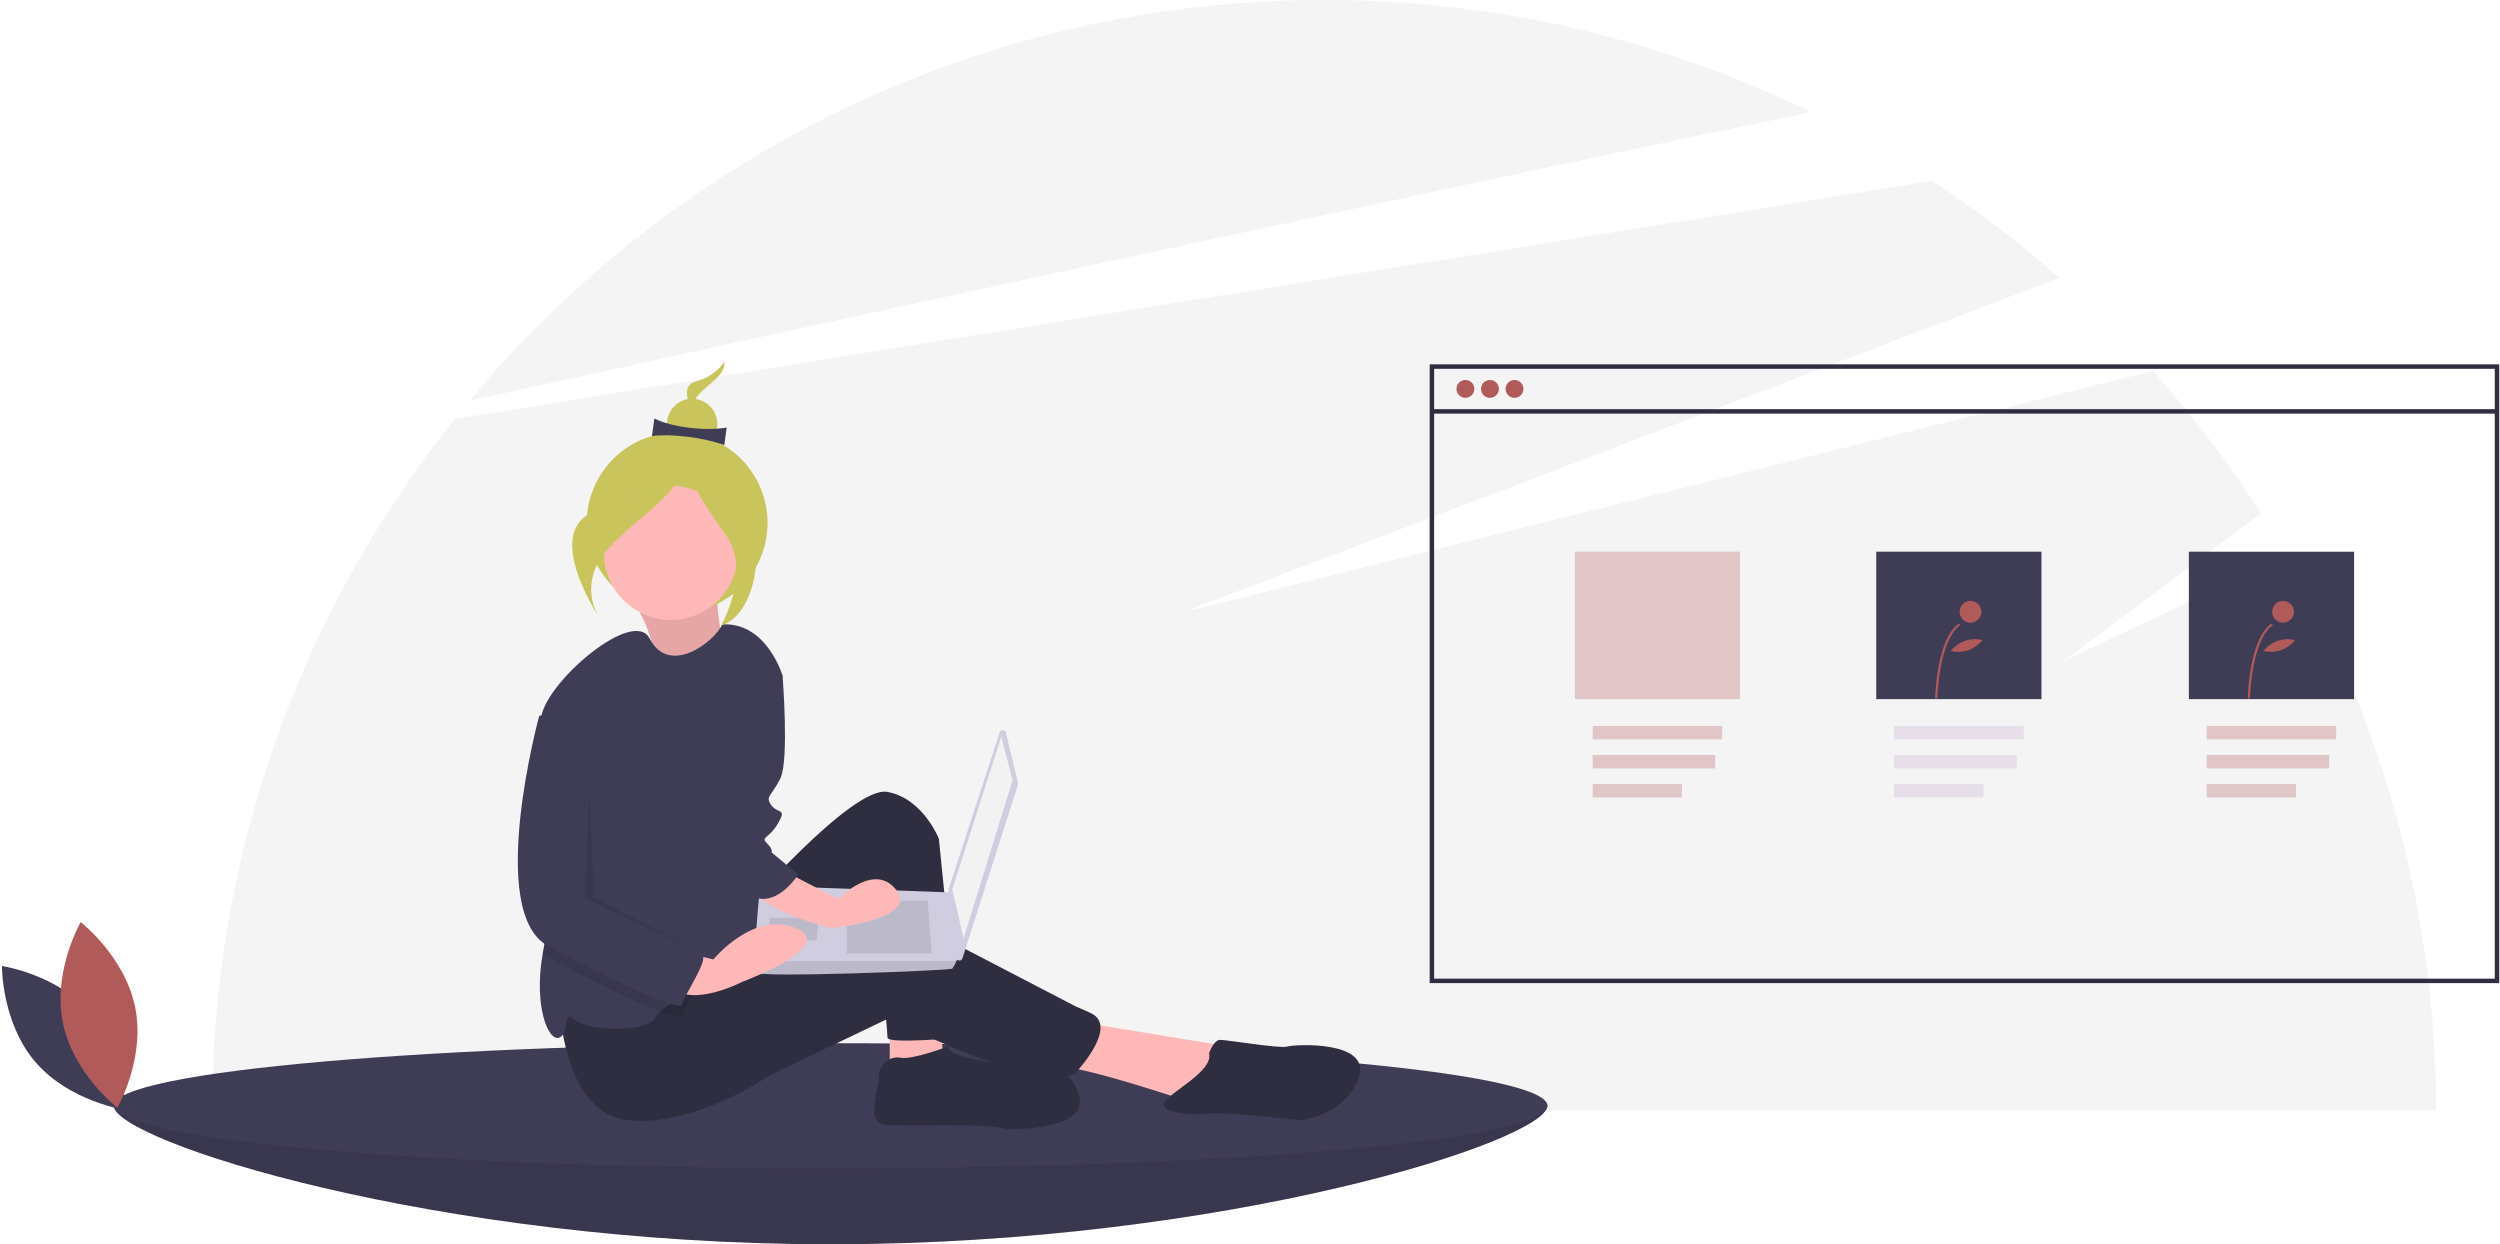 <svg width="872" height="434" viewBox="0 0 872 434" fill="none" xmlns="http://www.w3.org/2000/svg">
<path d="M797.628 193.712L719.647 230.636L788.664 179.006C777.447 161.49 764.845 144.901 750.981 129.397L412.787 213.494L718.271 96.911C704.312 84.589 689.487 73.284 673.911 63.084L158.583 146.126C103.869 214.576 74.042 299.604 74 387.25H849.707C849.676 319.276 831.711 252.515 797.628 193.712V193.712Z" fill="#F2F2F2" fill-opacity="0.87"/>
<path d="M631.735 39.111C578.827 13.294 520.72 -0.083 461.854 2.12607e-05C342.046 2.12607e-05 234.932 54.349 163.787 139.744C285.617 113.038 497.732 66.809 631.735 39.111Z" fill="#F2F2F2" fill-opacity="0.87"/>
<path d="M539.712 385.691C539.712 397.74 427.781 434 289.707 434C151.633 434 39.702 397.74 39.702 385.691C39.702 373.642 151.633 390.366 289.707 390.366C427.781 390.366 539.712 373.642 539.712 385.691Z" fill="#3F3D56"/>
<path opacity="0.1" d="M539.712 385.691C539.712 397.74 427.781 434 289.707 434C151.633 434 39.702 397.74 39.702 385.691C39.702 373.642 151.633 390.366 289.707 390.366C427.781 390.366 539.712 373.642 539.712 385.691Z" fill="black"/>
<path d="M289.707 407.508C427.781 407.508 539.712 397.74 539.712 385.691C539.712 373.642 427.781 363.874 289.707 363.874C151.633 363.874 39.702 373.642 39.702 385.691C39.702 397.74 151.633 407.508 289.707 407.508Z" fill="#3F3D56"/>
<path d="M220.116 208.138C220.116 208.138 230.172 224.093 226.58 228.413C222.989 232.733 253.523 232.841 253.523 232.841C253.523 232.841 248.936 209.631 250.286 204.29L220.116 208.138Z" fill="#FFB8B8"/>
<path opacity="0.1" d="M220.116 208.138C220.116 208.138 230.172 224.093 226.58 228.413C222.989 232.733 253.523 232.841 253.523 232.841C253.523 232.841 248.936 209.631 250.286 204.29L220.116 208.138Z" fill="black"/>
<path d="M236.186 213.92C253.6 213.92 267.717 199.797 267.717 182.376C267.717 164.954 253.6 150.831 236.186 150.831C218.773 150.831 204.656 164.954 204.656 182.376C204.656 199.797 218.773 213.92 236.186 213.92Z" fill="#C9C55C"/>
<path d="M310.347 353.355V372.056L329.039 368.16L327.481 354.914L310.347 353.355Z" fill="#FFB8B8"/>
<path d="M376.547 356.472L428.729 365.043L415.489 384.522C415.489 384.522 378.883 372.056 369.537 372.056C360.191 372.056 376.547 356.472 376.547 356.472Z" fill="#FFB8B8"/>
<path d="M258.164 319.072C258.164 319.072 297.106 273.88 309.567 276.217C322.029 278.555 327.48 292.58 327.48 292.58L334.49 361.926C334.49 361.926 309.567 364.264 309.567 361.926C309.567 359.589 304.894 309.722 304.894 309.722C304.894 309.722 268.289 390.756 248.818 336.993L258.164 319.072Z" fill="#2F2E41"/>
<path d="M195.079 349.46C195.079 349.46 195.858 388.418 219.223 390.756C242.588 393.093 268.289 375.172 268.289 375.172L310.346 355.015C310.346 355.015 360.192 381.406 374.99 374.393C374.99 374.393 390.566 358.031 380.441 353.356C370.317 348.68 379.663 353.356 379.663 353.356L319.692 322.189C319.692 322.189 308.01 319.072 287.76 327.643C267.511 336.214 240.251 340.11 240.251 340.11L195.079 349.46Z" fill="#2F2E41"/>
<path d="M234.021 216.221C246.925 216.221 257.386 205.755 257.386 192.846C257.386 179.936 246.925 169.47 234.021 169.47C221.117 169.47 210.656 179.936 210.656 192.846C210.656 205.755 221.117 216.221 234.021 216.221Z" fill="#FFB8B8"/>
<path d="M267.51 258.296L265.953 291.022C265.953 291.022 266.732 333.876 259.722 336.993C256.178 338.567 249.06 341.73 242.479 345.19C237.541 347.777 232.907 350.519 230.321 352.88C229.636 353.464 229.044 354.15 228.569 354.914C225.453 360.368 205.204 359.589 200.531 355.693C195.858 351.797 198.973 360.368 195.079 361.926C191.309 363.438 186.083 351.08 189.284 332.629C189.386 332.014 189.503 331.391 189.627 330.759C193.202 312.877 187.587 270.046 188.451 253.497C188.501 252.232 188.634 250.972 188.848 249.725C191.185 237.259 220.999 211.889 226.575 222.696C233.444 236.035 249.223 223.849 251.934 217.779C267.51 217 272.962 235.7 272.962 235.7L267.51 258.296Z" fill="#3F3D56"/>
<path d="M330.596 365.043C330.596 365.043 318.135 369.718 314.24 368.939C310.346 368.16 306.452 371.276 306.452 375.952C306.452 380.627 301.779 391.535 308.789 392.314C315.798 393.093 344.615 391.535 350.846 393.873C350.846 393.873 378.884 394.652 376.547 382.964C374.211 371.276 362.528 372.056 362.528 372.056C362.528 372.056 330.596 370.497 330.596 365.043Z" fill="#2F2E41"/>
<path d="M421.719 367.381C421.719 367.381 423.277 362.706 425.614 362.706C427.95 362.706 446.642 365.822 448.979 365.043C451.315 364.264 478.574 362.706 473.901 375.952C469.228 389.197 453.652 390.756 453.652 390.756C453.652 390.756 425.614 387.639 421.719 388.418C417.825 389.197 403.806 388.418 406.143 384.522C408.479 380.627 423.277 373.614 421.719 367.381Z" fill="#2F2E41"/>
<path d="M350.825 255.463L355.098 273.096C355.146 273.292 355.138 273.498 355.077 273.691L335.694 334.287C335.618 334.527 335.461 334.734 335.251 334.872C335.04 335.01 334.789 335.072 334.538 335.048C334.287 335.023 334.053 334.913 333.873 334.736C333.694 334.559 333.581 334.326 333.552 334.076L330.871 310.47C330.853 310.313 330.869 310.154 330.918 310.004L348.709 255.381C348.783 255.153 348.93 254.956 349.126 254.819C349.323 254.682 349.559 254.612 349.798 254.622C350.037 254.631 350.267 254.718 350.453 254.87C350.638 255.022 350.769 255.23 350.825 255.463V255.463Z" fill="#D0CDE1"/>
<path d="M349.254 256.952L353.198 272.081L336.103 327.334L332.158 310.232L349.254 256.952Z" fill="#F2F2F2"/>
<path d="M263.122 339.175C263.779 341.148 331.501 338.517 332.159 337.859C332.732 337.035 333.217 336.153 333.605 335.228C334.223 333.912 334.789 332.597 334.789 332.597L332.159 311.298L265.094 308.917C265.094 308.917 263.418 326.966 263.076 335.228C262.959 336.542 262.975 337.864 263.122 339.175Z" fill="#D0CDE1"/>
<path opacity="0.1" d="M323.611 314.179L324.926 332.597H295.339V314.179H323.611Z" fill="black"/>
<path opacity="0.1" d="M285.477 320.099L285.654 320.064L284.819 327.993H268.381V320.099H285.477Z" fill="black"/>
<path opacity="0.1" d="M263.122 339.175C263.779 341.148 331.501 338.517 332.159 337.859C332.732 337.035 333.217 336.153 333.605 335.228H263.076C262.959 336.542 262.975 337.864 263.122 339.175Z" fill="black"/>
<path d="M252.644 126.226C250.261 129.631 246.73 132.059 242.699 133.066C235.745 134.929 242.642 145.384 242.642 145.384C242.642 145.384 240.134 141.582 243.752 137.556C247.37 133.53 253.191 130.777 252.644 126.226Z" fill="#C9C55C"/>
<path d="M241.41 156.683C246.263 156.683 250.198 152.747 250.198 147.892C250.198 143.036 246.263 139.101 241.41 139.101C236.557 139.101 232.623 143.036 232.623 147.892C232.623 152.747 236.557 156.683 241.41 156.683Z" fill="#C9C55C"/>
<path d="M252.629 155.26C245.466 152.549 233.538 151.175 227.401 152.114L228.243 145.966C234.143 149.017 246.016 150.45 253.471 149.112L252.629 155.26Z" fill="#3F3D56"/>
<path d="M238.768 157.461C238.768 157.461 229.79 172.4 208.914 177.993C188.037 183.586 208.743 214.971 208.743 214.971C208.743 214.971 201.214 203.558 212.074 191.472C222.934 179.385 240.411 171.122 238.768 157.461Z" fill="#C9C55C"/>
<path d="M239.481 156.553C239.481 156.553 248.105 177.073 257.574 179.013C267.043 180.953 266.324 213.378 251.517 218.24C251.517 218.24 262.314 199.231 253.085 186.483C243.856 173.735 238.026 163.657 239.481 156.553Z" fill="#C9C55C"/>
<path opacity="0.1" d="M242.479 345.19C240.555 348.829 238.297 352.607 237.915 354.135C237.658 355.171 234.807 354.571 230.321 352.88C221.326 349.475 205.734 341.676 191.185 333.876C190.514 333.52 189.878 333.103 189.285 332.629C189.386 332.014 189.503 331.391 189.627 330.759C193.202 312.877 187.587 270.046 188.451 253.497L195.079 251.284L208.319 263.75V316.734C208.319 316.734 242.588 335.434 244.924 336.993C246.116 337.788 244.473 341.411 242.479 345.19Z" fill="black"/>
<path d="M271.404 302.709L292.433 313.618C292.433 313.618 304.894 300.372 312.682 310.501C320.471 320.63 290.096 323.747 290.096 323.747C290.096 323.747 263.616 317.513 262.837 308.943C262.058 300.372 271.404 302.709 271.404 302.709Z" fill="#FFB8B8"/>
<path d="M236.357 331.539L248.818 334.655C248.818 334.655 262.837 317.514 277.635 323.747C292.433 329.98 258.943 342.447 258.943 342.447C258.943 342.447 241.03 351.797 234.02 344.005C227.011 336.214 236.357 331.539 236.357 331.539Z" fill="#FFB8B8"/>
<path d="M263.616 228.688C264.395 229.467 272.962 235.7 272.962 235.7C272.962 235.7 275.299 265.309 272.183 271.542C269.068 277.776 266.731 277.776 269.068 280.892C271.404 284.009 274.52 281.671 271.404 287.126C268.289 292.58 265.174 291.801 267.51 294.138C269.847 296.476 269.068 297.255 269.068 297.255L278.414 305.047C278.414 305.047 272.68 314.184 265.422 313.511C258.164 312.838 251.934 277.776 251.934 277.776L263.616 228.688Z" fill="#3F3D56"/>
<path d="M195.079 247.388L188.069 249.725C188.069 249.725 169.377 318.293 191.185 329.98C212.992 341.668 237.136 353.356 237.915 350.239C238.693 347.122 247.261 334.655 244.924 333.097C242.588 331.539 208.319 312.838 208.319 312.838V259.855L195.079 247.388Z" fill="#3F3D56"/>
<path opacity="0.1" d="M205.593 275.828L204.036 313.228L245.314 332.707L207.151 313.228L205.593 275.828Z" fill="black"/>
<path d="M12.324 370.398C24.169 384.249 43.574 387.101 43.574 387.101C43.574 387.101 43.773 367.497 31.928 353.646C20.083 339.795 0.679 336.943 0.679 336.943C0.679 336.943 0.479 356.547 12.324 370.398Z" fill="#3F3D56"/>
<path d="M47.182 351.523C50.713 369.407 40.928 386.397 40.928 386.397C40.928 386.397 25.419 374.392 21.887 356.508C18.356 338.624 28.141 321.634 28.141 321.634C28.141 321.634 43.65 333.639 47.182 351.523Z" fill="#B15A5A"/>
<path d="M511.129 138.768C512.85 138.768 514.245 137.373 514.245 135.652C514.245 133.93 512.85 132.535 511.129 132.535C509.409 132.535 508.014 133.93 508.014 135.652C508.014 137.373 509.409 138.768 511.129 138.768Z" fill="#B15A5A"/>
<path d="M519.696 138.768C521.417 138.768 522.812 137.373 522.812 135.652C522.812 133.93 521.417 132.535 519.696 132.535C517.976 132.535 516.581 133.93 516.581 135.652C516.581 137.373 517.976 138.768 519.696 138.768Z" fill="#B15A5A"/>
<path d="M528.264 138.768C529.984 138.768 531.379 137.373 531.379 135.652C531.379 133.93 529.984 132.535 528.264 132.535C526.543 132.535 525.148 133.93 525.148 135.652C525.148 137.373 526.543 138.768 528.264 138.768Z" fill="#B15A5A"/>
<path opacity="0.3" d="M600.695 253.208H555.523V257.883H600.695V253.208Z" fill="#B15A5A"/>
<path opacity="0.3" d="M598.253 263.337H555.523V268.012H598.253V263.337Z" fill="#B15A5A"/>
<path opacity="0.3" d="M586.655 273.466H555.523V278.141H586.655V273.466Z" fill="#B15A5A"/>
<g opacity="0.3">
<path opacity="0.3" d="M705.837 253.208H660.665V257.883H705.837V253.208Z" fill="#6C63FF"/>
<path opacity="0.3" d="M703.396 263.337H660.665V268.012H703.396V263.337Z" fill="#6C63FF"/>
<path opacity="0.3" d="M691.797 273.466H660.665V278.141H691.797V273.466Z" fill="#6C63FF"/>
<path opacity="0.3" d="M705.837 253.208H660.665V257.883H705.837V253.208Z" fill="#B15A5A"/>
<path opacity="0.3" d="M703.396 263.337H660.665V268.012H703.396V263.337Z" fill="#B15A5A"/>
<path opacity="0.3" d="M691.797 273.466H660.665V278.141H691.797V273.466Z" fill="#B15A5A"/>
</g>
<path opacity="0.3" d="M814.874 253.208H769.702V257.883H814.874V253.208Z" fill="#B15A5A"/>
<path opacity="0.3" d="M812.433 263.337H769.702V268.012H812.433V263.337Z" fill="#B15A5A"/>
<path opacity="0.3" d="M800.834 273.466H769.702V278.141H800.834V273.466Z" fill="#B15A5A"/>
<path opacity="0.3" d="M606.926 192.432H549.292V243.858H606.926V192.432Z" fill="#B15A5A"/>
<path d="M712.068 192.432H654.435V243.858H712.068V192.432Z" fill="#3F3D56"/>
<path d="M821.105 192.432H763.471V243.858H821.105V192.432Z" fill="#3F3D56"/>
<path d="M675.742 243.641L674.982 243.627C674.998 242.784 675.473 222.931 683.286 217.443L683.723 218.066C676.225 223.332 675.746 243.439 675.742 243.641Z" fill="#B15A5A"/>
<path d="M687.306 217.192C689.406 217.192 691.108 215.489 691.108 213.389C691.108 211.288 689.406 209.585 687.306 209.585C685.206 209.585 683.504 211.288 683.504 213.389C683.504 215.489 685.206 217.192 687.306 217.192Z" fill="#B15A5A"/>
<path d="M686.538 226.818C684.56 227.44 682.454 227.531 680.431 227.082C681.716 225.446 683.446 224.215 685.414 223.54C687.382 222.865 689.503 222.773 691.521 223.276C690.199 224.873 688.48 226.095 686.538 226.818V226.818Z" fill="#B15A5A"/>
<path d="M784.779 243.641L784.019 243.627C784.035 242.784 784.51 222.931 792.323 217.443L792.759 218.066C785.262 223.332 784.783 243.439 784.779 243.641Z" fill="#B15A5A"/>
<path d="M796.343 217.192C798.442 217.192 800.145 215.489 800.145 213.389C800.145 211.288 798.442 209.585 796.343 209.585C794.243 209.585 792.541 211.288 792.541 213.389C792.541 215.489 794.243 217.192 796.343 217.192Z" fill="#B15A5A"/>
<path d="M795.574 226.818C793.596 227.44 791.491 227.531 789.467 227.082C790.752 225.446 792.482 224.215 794.45 223.54C796.418 222.865 798.539 222.773 800.557 223.276C799.235 224.873 797.516 226.095 795.574 226.818V226.818Z" fill="#B15A5A"/>
<path d="M871.729 342.912H498.668V127.081H871.729V342.912ZM500.226 341.354H870.171V128.639H500.226V341.354Z" fill="#2F2E41"/>
<path d="M870.95 142.715H499.447V144.273H870.95V142.715Z" fill="#2F2E41"/>
</svg>

